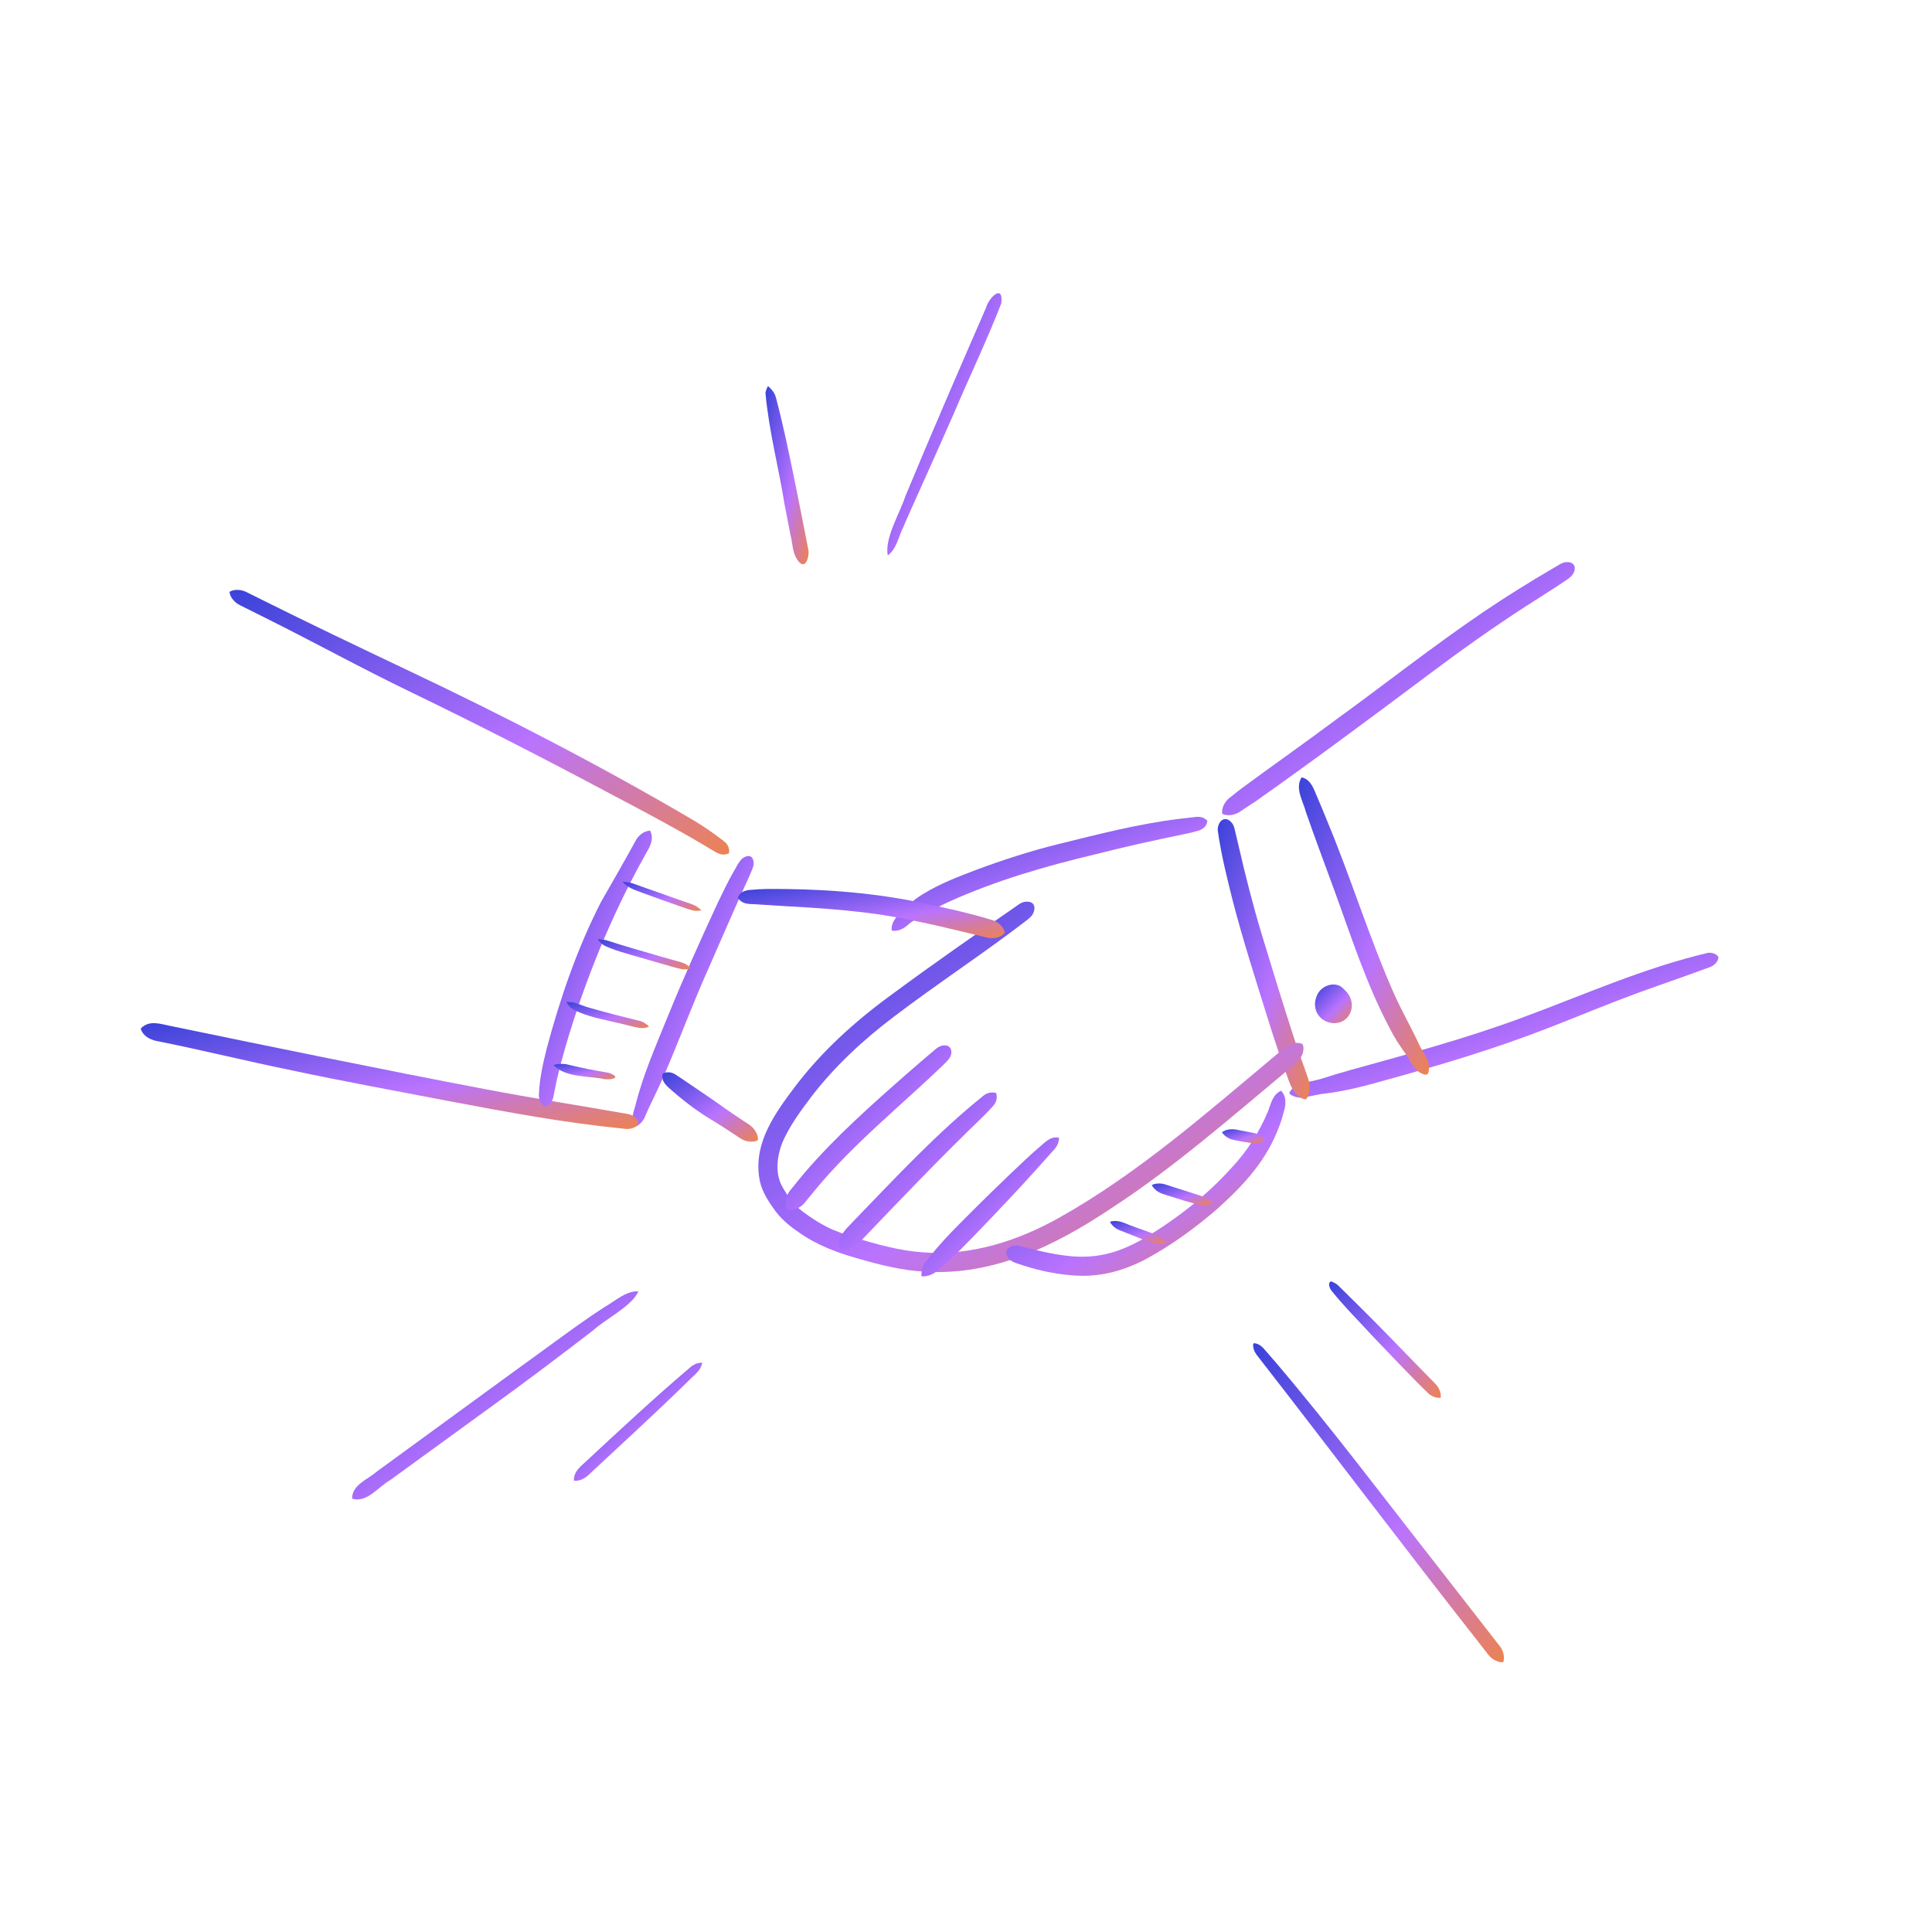 <svg width="140" height="140" viewBox="0 0 140 140" fill="none" xmlns="http://www.w3.org/2000/svg">
<path d="M88.661 59.012C88.633 59.001 88.591 58.989 88.571 58.966C88.559 58.929 88.555 58.888 88.555 58.848C88.557 58.481 88.754 58.136 89.011 57.884C89.303 57.643 89.611 57.419 89.903 57.177C92.182 55.499 94.501 53.873 96.769 52.179C100.342 49.591 103.805 46.851 107.455 44.371C109.141 43.232 110.868 42.154 112.627 41.131C112.835 41.019 113.027 40.874 113.245 40.787C113.512 40.694 113.941 40.689 114.077 40.993C114.233 41.448 113.85 41.824 113.493 42.042C112.595 42.657 111.547 43.296 110.686 43.859C108.201 45.458 105.795 47.177 103.432 48.951C99.318 52.029 95.197 55.102 90.997 58.062C90.716 58.25 90.466 58.41 90.225 58.567C90.059 58.671 89.906 58.797 89.734 58.892C89.41 59.057 89.011 59.136 88.661 59.012Z" fill="url(#paint0_linear_3209_14560)"/>
<path d="M93.847 79.473C93.691 79.423 93.534 79.347 93.422 79.225C93.542 78.915 93.832 78.696 94.13 78.569C94.719 78.393 95.335 78.312 95.921 78.119C96.594 77.902 97.273 77.701 97.955 77.511C102.057 76.376 106.171 75.266 110.167 73.793C114.679 72.132 119.103 70.136 123.799 69.04C124.069 69.029 124.393 69.109 124.527 69.362C124.495 69.737 124.175 70.004 123.833 70.108C122.105 70.749 120.36 71.341 118.629 71.971C116.539 72.739 114.483 73.599 112.409 74.41C108.354 76.002 104.178 77.24 99.981 78.387C98.579 78.792 97.158 79.124 95.706 79.283C95.315 79.353 94.929 79.443 94.54 79.516C94.31 79.56 94.07 79.543 93.847 79.473Z" fill="url(#paint1_linear_3209_14560)"/>
<path d="M94.595 79.665C93.741 79.508 93.484 78.553 93.221 77.847C92.717 76.479 92.27 75.091 91.834 73.701C90.968 70.918 90.076 68.141 89.341 65.32C88.916 63.634 88.494 61.939 88.248 60.216C88.235 60.093 88.244 59.968 88.279 59.849C88.448 59.287 88.925 59.169 89.292 59.666C89.431 59.849 89.465 60.077 89.518 60.293C89.599 60.633 89.68 60.972 89.758 61.313C90.249 63.452 90.79 65.583 91.424 67.685C92.169 70.131 92.914 72.577 93.703 75.009C94.026 76.038 94.414 77.045 94.76 78.065C94.897 78.444 94.96 78.859 94.844 79.252C94.808 79.379 94.754 79.51 94.67 79.613C94.645 79.643 94.632 79.666 94.595 79.665Z" fill="url(#paint2_linear_3209_14560)"/>
<path d="M103.063 77.805C102.425 77.561 102.211 76.863 101.844 76.348C101.416 75.761 101.023 75.151 100.697 74.5C98.974 71.252 97.873 67.733 96.61 64.293C95.942 62.485 95.272 60.679 94.636 58.859C94.428 58.041 93.817 57.141 94.317 56.329C94.317 56.329 94.317 56.329 94.317 56.329C94.983 56.473 95.195 57.152 95.433 57.712C95.713 58.365 95.987 59.021 96.251 59.681C97.947 63.773 99.247 68.022 101.044 72.072C101.589 73.285 102.258 74.437 102.813 75.644C103.032 76.147 103.429 76.578 103.531 77.125C103.561 77.477 103.605 78.087 103.063 77.805Z" fill="url(#paint3_linear_3209_14560)"/>
<path d="M96.548 74.138C95.488 74.019 94.987 72.957 95.479 72.034C95.769 71.463 96.565 71.147 97.144 71.472C97.321 71.6 97.475 71.765 97.621 71.923C98.376 72.847 97.803 74.243 96.548 74.138Z" fill="url(#paint4_linear_3209_14560)"/>
<path d="M67.018 92.148C65.397 92.067 63.817 91.671 62.263 91.225C60.711 90.793 59.173 90.23 57.859 89.278C57.151 88.806 56.498 88.241 56.025 87.529C55.538 86.847 55.1 86.096 55.003 85.251C54.658 82.752 56.164 80.667 57.587 78.774C59.524 76.206 61.932 74.03 64.523 72.137C67.597 69.86 70.741 67.681 73.882 65.498C74.062 65.38 74.283 65.315 74.499 65.341C74.992 65.379 75.05 65.816 74.861 66.197C74.754 66.415 74.548 66.567 74.363 66.717C71.225 69.125 67.909 71.289 64.76 73.685C62.544 75.361 60.484 77.267 58.79 79.477C57.992 80.533 57.196 81.613 56.673 82.837C56.294 83.85 56.147 85.072 56.717 86.042C57.095 86.693 57.536 87.321 58.143 87.777C58.832 88.294 59.564 88.762 60.352 89.113C60.84 89.307 61.333 89.489 61.831 89.652C63.482 90.151 65.16 90.634 66.888 90.75C70.36 91.023 73.784 89.911 76.782 88.223C82.527 84.995 87.481 80.606 92.517 76.405C92.769 76.204 92.994 75.966 93.263 75.789C93.585 75.606 94.001 75.485 94.354 75.647C94.382 75.663 94.386 75.665 94.4 75.693C94.454 75.811 94.462 75.945 94.448 76.072C94.387 76.783 93.736 77.169 93.25 77.599C89.122 81.034 85.075 84.591 80.567 87.531C76.502 90.25 72.037 92.457 67.018 92.148Z" fill="url(#paint5_linear_3209_14560)"/>
<path d="M57.111 87.661C57.088 87.657 57.046 87.653 57.028 87.638C57.012 87.626 57.002 87.589 56.994 87.571C56.8 87.066 57.02 86.503 57.37 86.125C57.683 85.736 57.998 85.349 58.318 84.967C60.56 82.361 63.144 80.069 65.723 77.805C66.257 77.339 66.793 76.875 67.334 76.417C67.666 76.167 67.957 75.78 68.398 75.751C68.735 75.724 68.974 75.944 68.936 76.293C68.938 76.651 68.532 76.988 68.338 77.188C65.224 80.179 61.816 82.897 59.059 86.242C58.792 86.563 58.535 86.891 58.268 87.212C57.984 87.527 57.538 87.729 57.111 87.661Z" fill="url(#paint6_linear_3209_14560)"/>
<path d="M61.023 90.562C60.977 90.554 60.929 90.539 60.89 90.522C60.877 90.511 60.867 90.472 60.86 90.455C60.579 89.589 61.433 88.965 61.939 88.393C64.943 85.288 67.897 82.101 71.273 79.391C71.523 79.184 71.868 79.115 72.177 79.201C72.257 79.396 72.247 79.624 72.169 79.819C72.118 79.949 72.042 80.066 71.945 80.165C71.71 80.432 71.46 80.686 71.209 80.937C68.163 83.866 65.249 86.926 62.328 89.977C62 90.341 61.533 90.653 61.023 90.562Z" fill="url(#paint7_linear_3209_14560)"/>
<path d="M66.78 92.492L66.779 92.491C66.752 92.191 66.822 91.941 66.925 91.68C67.05 91.435 67.251 91.235 67.415 91.016C68.073 90.184 68.803 89.415 69.551 88.665C71.127 87.071 72.625 85.613 74.239 84.096C74.617 83.741 75.002 83.391 75.397 83.055C75.749 82.764 76.107 82.37 76.607 82.427C76.649 82.431 76.696 82.429 76.733 82.448C76.743 82.453 76.749 82.464 76.749 82.475C76.729 82.549 76.724 82.627 76.708 82.701C76.66 82.989 76.477 83.219 76.279 83.423C75.535 84.258 74.789 85.092 74.031 85.915C72.579 87.472 71.107 89.038 69.609 90.545C69.083 91.069 68.534 91.57 67.962 92.045C67.643 92.353 67.207 92.512 66.78 92.492Z" fill="url(#paint8_linear_3209_14560)"/>
<path d="M64.618 67.433C64.55 66.9 64.91 66.453 65.298 66.135C65.76 65.599 66.28 65.147 66.89 64.784C68.102 64.035 69.444 63.526 70.771 63.021C72.661 62.317 74.712 61.656 76.646 61.179C79.58 60.455 82.519 59.691 85.524 59.329C85.848 59.291 86.172 59.256 86.496 59.219C86.808 59.159 87.192 59.179 87.418 59.415C87.44 59.442 87.471 59.46 87.496 59.48C87.484 59.523 87.474 59.57 87.465 59.615C87.388 59.937 87.087 60.135 86.781 60.208C86.438 60.316 86.082 60.389 85.73 60.463C83.597 60.897 81.472 61.373 79.362 61.909C75.752 62.769 72.165 63.805 68.778 65.338C67.904 65.731 67.064 66.239 66.232 66.699C66.036 66.806 65.866 66.949 65.7 67.096C65.404 67.345 65.005 67.507 64.618 67.433Z" fill="url(#paint9_linear_3209_14560)"/>
<path d="M46.009 81.657C45.7 81.175 45.868 80.663 46.029 80.168C46.582 77.902 47.539 75.764 48.41 73.607C49.531 70.859 50.745 68.151 51.995 65.459C52.365 64.689 52.706 63.971 53.121 63.235C53.338 62.889 53.493 62.485 53.797 62.205C54.191 61.917 54.593 61.966 54.611 62.534C54.623 62.757 54.527 62.953 54.444 63.154C54.303 63.495 54.151 63.829 53.996 64.163C53.08 66.168 52.215 68.195 51.326 70.213C50.132 72.867 49.14 75.607 47.97 78.271C47.6 79.093 47.188 79.897 46.82 80.719C46.689 81.121 46.422 81.51 46.009 81.657Z" fill="url(#paint10_linear_3209_14560)"/>
<path d="M52.401 61.921C52.175 61.921 51.973 61.817 51.786 61.701C51.474 61.525 51.168 61.337 50.86 61.152C48.762 59.917 46.61 58.777 44.456 57.643C39.607 55.057 34.72 52.543 29.771 50.153C26.22 48.444 22.769 46.536 19.241 44.78C18.754 44.536 18.266 44.292 17.778 44.049C17.526 43.917 17.253 43.815 17.041 43.62C16.837 43.431 16.655 43.173 16.633 42.888C16.799 42.779 17.003 42.746 17.2 42.745C17.427 42.745 17.649 42.8 17.852 42.901C18.188 43.068 18.525 43.235 18.861 43.403C22.378 45.157 25.925 46.851 29.476 48.536C36.596 51.905 43.611 55.529 50.4 59.527C51.039 59.924 51.662 60.349 52.26 60.806C52.37 60.89 52.487 60.973 52.585 61.071C52.783 61.268 52.895 61.583 52.81 61.849V61.85C52.809 61.857 52.807 61.85 52.806 61.847C52.673 61.877 52.543 61.935 52.401 61.921Z" fill="url(#paint11_linear_3209_14560)"/>
<path d="M45.229 81.792C40.963 81.373 36.741 80.589 32.532 79.791C28.731 79.058 24.922 78.369 21.136 77.561C17.917 76.904 14.728 76.113 11.507 75.465C10.996 75.392 10.462 75.155 10.237 74.662C10.224 74.633 10.198 74.579 10.204 74.547C10.207 74.527 10.233 74.505 10.245 74.49C10.839 73.899 11.651 74.207 12.361 74.345C19.945 75.913 27.53 77.472 35.138 78.921C38.563 79.576 42.009 80.111 45.442 80.716C45.686 80.755 45.929 80.845 46.093 81.038C46.182 81.141 46.271 81.275 46.244 81.414C46.063 81.779 45.595 81.847 45.229 81.792Z" fill="url(#paint12_linear_3209_14560)"/>
<path d="M39.418 80.122C39.134 79.948 39.022 79.59 39.052 79.271C39.101 78.154 39.348 77.054 39.619 75.973C40.59 72.337 41.824 68.739 43.539 65.383C44.4 63.878 45.266 62.376 46.098 60.853C46.304 60.511 46.665 60.227 47.072 60.196C47.085 60.196 47.102 60.191 47.112 60.197C47.12 60.201 47.127 60.221 47.133 60.233C47.414 60.862 47.068 61.404 46.76 61.936C44.309 66.319 42.405 70.991 40.99 75.805C40.754 76.623 40.536 77.445 40.344 78.274C40.27 78.613 40.202 78.953 40.138 79.293C40.103 79.515 40.058 79.745 39.906 79.919C39.816 80.034 39.698 80.121 39.56 80.165C39.512 80.178 39.455 80.141 39.418 80.122Z" fill="url(#paint13_linear_3209_14560)"/>
<path d="M43.874 78.211C42.686 77.947 40.976 78.112 40.102 77.175C40.471 77.064 40.918 77.065 41.288 77.179C42.234 77.405 43.136 77.577 44.084 77.735C44.959 78.022 44.56 78.236 43.874 78.211Z" fill="url(#paint14_linear_3209_14560)"/>
<path d="M46.452 74.499C45.856 74.423 45.278 74.227 44.69 74.105C43.641 73.859 42.562 73.672 41.594 73.176C41.363 73.061 41.17 72.863 41.058 72.631C41.05 72.616 41.036 72.591 41.06 72.59C41.062 72.591 41.056 72.593 41.056 72.595C41.056 72.595 41.056 72.595 41.056 72.595C41.23 72.634 41.416 72.604 41.592 72.651C41.949 72.753 42.29 72.907 42.649 73.007C43.226 73.179 43.81 73.329 44.39 73.486C45.064 73.667 45.746 73.819 46.42 73.993C46.655 74.073 46.87 74.213 47.036 74.396C46.855 74.473 46.651 74.504 46.452 74.499Z" fill="url(#paint15_linear_3209_14560)"/>
<path d="M49.526 70.244C48.966 70.168 48.431 69.953 47.883 69.817C47.179 69.616 46.474 69.412 45.77 69.208C45.227 69.049 44.681 68.895 44.156 68.682C43.975 68.607 43.789 68.539 43.634 68.415C43.516 68.313 43.371 68.186 43.328 68.033C43.328 68.023 43.355 68.008 43.34 68.025C43.341 68.044 43.377 68.048 43.389 68.054C43.633 68.093 43.867 68.093 44.097 68.183C45.328 68.586 46.577 68.931 47.819 69.297C48.346 69.449 48.874 69.596 49.403 69.744C49.657 69.82 49.887 69.977 50.066 70.171C49.895 70.23 49.708 70.253 49.526 70.244Z" fill="url(#paint16_linear_3209_14560)"/>
<path d="M50.286 65.991C49.773 65.882 49.285 65.66 48.785 65.501C48.127 65.27 47.47 65.038 46.817 64.797C46.255 64.565 45.609 64.433 45.184 63.971C45.177 63.963 45.099 63.886 45.134 63.88C45.146 63.881 45.149 63.882 45.138 63.886C45.308 63.928 45.488 63.92 45.659 63.962C45.847 64.002 46.023 64.079 46.205 64.141C47.196 64.493 48.187 64.845 49.179 65.193C49.605 65.362 50.069 65.453 50.469 65.679C50.596 65.76 50.718 65.859 50.816 65.971C50.641 66.006 50.463 66.013 50.286 65.991Z" fill="url(#paint17_linear_3209_14560)"/>
<path d="M71.569 67.951C68.469 67.207 65.373 66.407 62.194 66.073C59.575 65.77 57.108 65.695 54.514 65.515C54.055 65.507 53.749 65.447 53.458 65.061C53.458 65.062 53.457 65.065 53.456 65.063C53.455 65.063 53.455 65.061 53.455 65.061C53.449 65.052 53.458 65.042 53.461 65.035C53.472 65.011 53.487 64.986 53.499 64.961C53.674 64.596 54.086 64.49 54.459 64.48C54.818 64.446 55.179 64.424 55.539 64.418C59.215 64.394 62.905 64.634 66.513 65.363C68.363 65.758 70.222 66.146 72.03 66.712C72.397 66.865 72.755 67.191 72.812 67.598C72.524 67.953 72.001 68.039 71.569 67.951Z" fill="url(#paint18_linear_3209_14560)"/>
<path d="M54.127 82.691C53.921 82.649 53.735 82.553 53.565 82.434C52.972 82.042 52.379 81.649 51.775 81.275C50.701 80.65 49.701 79.905 48.765 79.09C48.376 78.746 47.887 78.411 48.012 77.819C48.012 77.819 48.012 77.819 48.013 77.819C48.265 77.635 48.655 77.682 48.912 77.843C49.159 77.997 49.4 78.163 49.641 78.326C50.473 78.899 51.298 79.44 52.118 80.02C52.747 80.474 53.391 80.907 54.038 81.333C54.211 81.448 54.393 81.554 54.538 81.705C54.759 81.943 54.938 82.26 54.923 82.593C54.919 82.634 54.9 82.633 54.862 82.652C54.63 82.751 54.369 82.741 54.127 82.691Z" fill="url(#paint19_linear_3209_14560)"/>
<path d="M77.619 92.41C76.285 92.301 74.97 91.997 73.707 91.554C73.482 91.481 73.258 91.391 73.101 91.205C72.935 91.023 72.821 90.702 73.018 90.501C73.3 90.198 73.739 90.227 74.101 90.339C74.417 90.417 74.731 90.499 75.048 90.576C75.697 90.734 76.349 90.873 77.012 90.961C79.305 91.291 80.976 90.844 82.966 89.701C85.311 88.298 87.487 86.589 89.311 84.549C90.387 83.392 91.246 82.048 91.858 80.592C92.111 79.989 92.171 79.369 92.825 79.039C93.258 79.472 93.177 80.085 93.016 80.611C92.934 80.925 92.843 81.237 92.727 81.541C91.814 84.062 90.193 85.803 88.243 87.571C86.625 88.971 84.881 90.247 82.995 91.263C81.263 92.15 79.574 92.591 77.619 92.41Z" fill="url(#paint20_linear_3209_14560)"/>
<path d="M83.641 90.071C83.271 89.987 82.912 89.865 82.564 89.714C82.066 89.507 81.559 89.323 81.06 89.119C80.796 89.003 80.567 88.79 80.43 88.538C80.93 88.359 81.41 88.593 81.869 88.777C82.566 89.063 83.306 89.244 83.978 89.587C84.178 89.698 84.32 89.885 84.494 90.023C84.494 90.023 84.494 90.023 84.494 90.023C84.496 90.024 84.497 90.025 84.498 90.025C84.236 90.098 83.92 90.143 83.641 90.071Z" fill="url(#paint21_linear_3209_14560)"/>
<path d="M87.134 87.337C86.296 87.189 85.488 86.9 84.677 86.65C84.436 86.564 84.178 86.513 83.955 86.382C83.749 86.262 83.566 86.083 83.461 85.87C83.706 85.758 83.983 85.736 84.247 85.779C84.53 85.838 84.798 85.955 85.076 86.035C85.601 86.203 86.128 86.363 86.652 86.537C86.901 86.629 87.164 86.687 87.4 86.809C87.59 86.908 87.739 87.066 87.897 87.204C87.658 87.285 87.395 87.368 87.134 87.337Z" fill="url(#paint22_linear_3209_14560)"/>
<path d="M90.802 82.847C90.256 82.755 89.698 82.696 89.167 82.541C88.919 82.441 88.686 82.276 88.547 82.045C88.89 81.802 89.336 81.785 89.732 81.885C90.135 81.961 90.538 82.035 90.939 82.119C91.151 82.163 91.343 82.278 91.498 82.426C91.547 82.469 91.59 82.527 91.648 82.556C91.648 82.556 91.648 82.555 91.649 82.555C91.649 82.555 91.649 82.555 91.65 82.555C91.651 82.553 91.65 82.547 91.653 82.549C91.667 82.581 91.627 82.601 91.602 82.618C91.376 82.799 91.088 82.887 90.802 82.847Z" fill="url(#paint23_linear_3209_14560)"/>
<path d="M25.516 108.601C25.5 107.604 26.632 107.217 27.276 106.657C29.126 105.309 30.975 103.959 32.824 102.609C35.242 100.838 37.668 99.079 40.092 97.318C41.323 96.423 42.551 95.52 43.832 94.697C44.605 94.262 45.33 93.553 46.258 93.569C45.858 94.602 43.858 95.596 42.969 96.413C40.531 98.289 38.076 100.143 35.582 101.942C33.144 103.715 30.702 105.485 28.265 107.261C27.401 107.745 26.608 108.92 25.516 108.601Z" fill="url(#paint24_linear_3209_14560)"/>
<path d="M41.588 107.297L41.587 107.296C41.554 106.641 42.08 106.259 42.509 105.859C43.723 104.729 44.941 103.601 46.167 102.483C47.412 101.35 48.668 100.229 49.952 99.141C50.201 98.915 50.51 98.736 50.856 98.752C50.881 98.751 50.911 98.768 50.891 98.791C50.887 98.798 50.889 98.819 50.883 98.801C50.83 98.941 50.787 99.085 50.707 99.215C50.467 99.559 50.121 99.815 49.833 100.119C48.603 101.321 47.353 102.504 46.094 103.676C44.991 104.704 43.883 105.727 42.781 106.756C42.473 107.081 42.053 107.35 41.588 107.297Z" fill="url(#paint25_linear_3209_14560)"/>
<path d="M108.201 120.234C107.995 120.107 107.849 119.912 107.705 119.721C107.516 119.479 107.327 119.237 107.138 118.994C101.763 112.156 96.531 105.207 91.191 98.343C91.034 98.14 90.87 97.931 90.827 97.671C90.811 97.588 90.8 97.499 90.807 97.413C90.809 97.371 90.843 97.339 90.886 97.335C91.256 97.357 91.529 97.653 91.749 97.923C91.965 98.169 92.181 98.415 92.393 98.663C96.469 103.448 100.236 108.486 104.119 113.425C105.655 115.405 107.2 117.377 108.735 119.357C108.943 119.669 109.053 120.082 108.932 120.447C108.673 120.477 108.418 120.369 108.201 120.234Z" fill="url(#paint26_linear_3209_14560)"/>
<path d="M103.578 101.043C102.169 99.684 100.832 98.24 99.472 96.828C98.452 95.716 97.373 94.645 96.434 93.465C96.352 93.307 96.258 93.095 96.351 92.927C96.39 92.859 96.48 92.839 96.539 92.884C96.71 92.958 96.874 93.046 97.005 93.183C97.792 93.957 98.58 94.73 99.358 95.513C100.914 97.081 102.44 98.681 103.992 100.255C104.262 100.521 104.44 100.903 104.404 101.287L104.404 101.287C104.111 101.317 103.816 101.207 103.578 101.043Z" fill="url(#paint27_linear_3209_14560)"/>
<path d="M57.789 40.575C57.411 40.057 57.441 39.365 57.281 38.764C57.139 38.035 56.998 37.305 56.858 36.576C56.427 33.875 55.705 31.173 55.469 28.463C55.503 28.287 55.568 28.123 55.651 27.974C55.908 28.199 56.145 28.466 56.226 28.809C56.705 30.599 57.11 32.526 57.479 34.317C57.855 36.159 58.22 38.002 58.577 39.847C58.661 40.397 58.335 41.4 57.789 40.575Z" fill="url(#paint28_linear_3209_14560)"/>
<path d="M64.332 40.25C64.086 39.011 65.211 37.176 65.612 35.947C67.51 31.368 69.484 26.823 71.462 22.279C71.659 21.555 72.738 20.522 72.555 21.989C71.516 24.668 70.26 27.275 69.136 29.925C68.236 31.975 67.32 34.018 66.401 36.06C66.085 36.764 65.767 37.468 65.465 38.178C65.11 38.876 64.988 39.763 64.332 40.25Z" fill="url(#paint29_linear_3209_14560)"/>
<defs>
<linearGradient id="paint0_linear_3209_14560" x1="80.887" y1="34.655" x2="110.406" y2="76.84" gradientUnits="userSpaceOnUse">
<stop offset="0.147" stop-color="#2D3DD5"/>
<stop offset="0.52" stop-color="#B973FF"/>
<stop offset="0.846" stop-color="#FF8811"/>
</linearGradient>
<linearGradient id="paint1_linear_3209_14560" x1="84.091" y1="65.561" x2="94.776" y2="98.021" gradientUnits="userSpaceOnUse">
<stop offset="0.147" stop-color="#2D3DD5"/>
<stop offset="0.52" stop-color="#B973FF"/>
<stop offset="0.846" stop-color="#FF8811"/>
</linearGradient>
<linearGradient id="paint2_linear_3209_14560" x1="86.243" y1="52.624" x2="107.273" y2="59.698" gradientUnits="userSpaceOnUse">
<stop offset="0.147" stop-color="#2D3DD5"/>
<stop offset="0.52" stop-color="#B973FF"/>
<stop offset="0.846" stop-color="#FF8811"/>
</linearGradient>
<linearGradient id="paint3_linear_3209_14560" x1="91.299" y1="49.191" x2="118.861" y2="61.55" gradientUnits="userSpaceOnUse">
<stop offset="0.147" stop-color="#2D3DD5"/>
<stop offset="0.52" stop-color="#B973FF"/>
<stop offset="0.846" stop-color="#FF8811"/>
</linearGradient>
<linearGradient id="paint4_linear_3209_14560" x1="94.488" y1="70.413" x2="99.287" y2="75.104" gradientUnits="userSpaceOnUse">
<stop offset="0.147" stop-color="#2D3DD5"/>
<stop offset="0.52" stop-color="#B973FF"/>
<stop offset="0.846" stop-color="#FF8811"/>
</linearGradient>
<linearGradient id="paint5_linear_3209_14560" x1="43.103" y1="56.444" x2="85.446" y2="120.35" gradientUnits="userSpaceOnUse">
<stop offset="0.147" stop-color="#2D3DD5"/>
<stop offset="0.52" stop-color="#B973FF"/>
<stop offset="0.846" stop-color="#FF8811"/>
</linearGradient>
<linearGradient id="paint6_linear_3209_14560" x1="53.316" y1="71.798" x2="73.734" y2="92.9" gradientUnits="userSpaceOnUse">
<stop offset="0.147" stop-color="#2D3DD5"/>
<stop offset="0.52" stop-color="#B973FF"/>
<stop offset="0.846" stop-color="#FF8811"/>
</linearGradient>
<linearGradient id="paint7_linear_3209_14560" x1="57.376" y1="75.384" x2="76.921" y2="95.453" gradientUnits="userSpaceOnUse">
<stop offset="0.147" stop-color="#2D3DD5"/>
<stop offset="0.52" stop-color="#B973FF"/>
<stop offset="0.846" stop-color="#FF8811"/>
</linearGradient>
<linearGradient id="paint8_linear_3209_14560" x1="63.781" y1="79.085" x2="81.033" y2="96.607" gradientUnits="userSpaceOnUse">
<stop offset="0.147" stop-color="#2D3DD5"/>
<stop offset="0.52" stop-color="#B973FF"/>
<stop offset="0.846" stop-color="#FF8811"/>
</linearGradient>
<linearGradient id="paint9_linear_3209_14560" x1="57.743" y1="56.454" x2="66.606" y2="81.636" gradientUnits="userSpaceOnUse">
<stop offset="0.147" stop-color="#2D3DD5"/>
<stop offset="0.52" stop-color="#B973FF"/>
<stop offset="0.846" stop-color="#FF8811"/>
</linearGradient>
<linearGradient id="paint10_linear_3209_14560" x1="43.203" y1="55.532" x2="68.681" y2="67.217" gradientUnits="userSpaceOnUse">
<stop offset="0.147" stop-color="#2D3DD5"/>
<stop offset="0.52" stop-color="#B973FF"/>
<stop offset="0.846" stop-color="#FF8811"/>
</linearGradient>
<linearGradient id="paint11_linear_3209_14560" x1="5.771" y1="36.393" x2="32.561" y2="88.261" gradientUnits="userSpaceOnUse">
<stop offset="0.147" stop-color="#2D3DD5"/>
<stop offset="0.52" stop-color="#B973FF"/>
<stop offset="0.846" stop-color="#FF8811"/>
</linearGradient>
<linearGradient id="paint12_linear_3209_14560" x1="-0.611" y1="71.601" x2="4.614" y2="96.789" gradientUnits="userSpaceOnUse">
<stop offset="0.147" stop-color="#2D3DD5"/>
<stop offset="0.52" stop-color="#B973FF"/>
<stop offset="0.846" stop-color="#FF8811"/>
</linearGradient>
<linearGradient id="paint13_linear_3209_14560" x1="36.59" y1="53.578" x2="61.042" y2="63.86" gradientUnits="userSpaceOnUse">
<stop offset="0.147" stop-color="#2D3DD5"/>
<stop offset="0.52" stop-color="#B973FF"/>
<stop offset="0.846" stop-color="#FF8811"/>
</linearGradient>
<linearGradient id="paint14_linear_3209_14560" x1="38.756" y1="76.722" x2="39.639" y2="80.345" gradientUnits="userSpaceOnUse">
<stop offset="0.147" stop-color="#2D3DD5"/>
<stop offset="0.52" stop-color="#B973FF"/>
<stop offset="0.846" stop-color="#FF8811"/>
</linearGradient>
<linearGradient id="paint15_linear_3209_14560" x1="39.25" y1="71.957" x2="41.105" y2="77.924" gradientUnits="userSpaceOnUse">
<stop offset="0.147" stop-color="#2D3DD5"/>
<stop offset="0.52" stop-color="#B973FF"/>
<stop offset="0.846" stop-color="#FF8811"/>
</linearGradient>
<linearGradient id="paint16_linear_3209_14560" x1="41.307" y1="67.279" x2="43.537" y2="74.195" gradientUnits="userSpaceOnUse">
<stop offset="0.147" stop-color="#2D3DD5"/>
<stop offset="0.52" stop-color="#B973FF"/>
<stop offset="0.846" stop-color="#FF8811"/>
</linearGradient>
<linearGradient id="paint17_linear_3209_14560" x1="43.418" y1="63.177" x2="45.755" y2="69.601" gradientUnits="userSpaceOnUse">
<stop offset="0.147" stop-color="#2D3DD5"/>
<stop offset="0.52" stop-color="#B973FF"/>
<stop offset="0.846" stop-color="#FF8811"/>
</linearGradient>
<linearGradient id="paint18_linear_3209_14560" x1="47.645" y1="63.235" x2="49.772" y2="75.072" gradientUnits="userSpaceOnUse">
<stop offset="0.147" stop-color="#2D3DD5"/>
<stop offset="0.52" stop-color="#B973FF"/>
<stop offset="0.846" stop-color="#FF8811"/>
</linearGradient>
<linearGradient id="paint19_linear_3209_14560" x1="45.913" y1="76.035" x2="54.033" y2="87.516" gradientUnits="userSpaceOnUse">
<stop offset="0.147" stop-color="#2D3DD5"/>
<stop offset="0.52" stop-color="#B973FF"/>
<stop offset="0.846" stop-color="#FF8811"/>
</linearGradient>
<linearGradient id="paint20_linear_3209_14560" x1="66.845" y1="74.597" x2="87.791" y2="107.004" gradientUnits="userSpaceOnUse">
<stop offset="0.147" stop-color="#2D3DD5"/>
<stop offset="0.52" stop-color="#B973FF"/>
<stop offset="0.846" stop-color="#FF8811"/>
</linearGradient>
<linearGradient id="paint21_linear_3209_14560" x1="79.209" y1="87.933" x2="81.109" y2="92.785" gradientUnits="userSpaceOnUse">
<stop offset="0.147" stop-color="#2D3DD5"/>
<stop offset="0.52" stop-color="#B973FF"/>
<stop offset="0.846" stop-color="#FF8811"/>
</linearGradient>
<linearGradient id="paint22_linear_3209_14560" x1="82.13" y1="85.233" x2="83.818" y2="90.077" gradientUnits="userSpaceOnUse">
<stop offset="0.147" stop-color="#2D3DD5"/>
<stop offset="0.52" stop-color="#B973FF"/>
<stop offset="0.846" stop-color="#FF8811"/>
</linearGradient>
<linearGradient id="paint23_linear_3209_14560" x1="87.614" y1="81.487" x2="88.645" y2="84.68" gradientUnits="userSpaceOnUse">
<stop offset="0.147" stop-color="#2D3DD5"/>
<stop offset="0.52" stop-color="#B973FF"/>
<stop offset="0.846" stop-color="#FF8811"/>
</linearGradient>
<linearGradient id="paint24_linear_3209_14560" x1="19.293" y1="88.572" x2="43.682" y2="122.962" gradientUnits="userSpaceOnUse">
<stop offset="0.147" stop-color="#2D3DD5"/>
<stop offset="0.52" stop-color="#B973FF"/>
<stop offset="0.846" stop-color="#FF8811"/>
</linearGradient>
<linearGradient id="paint25_linear_3209_14560" x1="38.792" y1="95.918" x2="53.355" y2="112.178" gradientUnits="userSpaceOnUse">
<stop offset="0.147" stop-color="#2D3DD5"/>
<stop offset="0.52" stop-color="#B973FF"/>
<stop offset="0.846" stop-color="#FF8811"/>
</linearGradient>
<linearGradient id="paint26_linear_3209_14560" x1="85.352" y1="89.678" x2="124.052" y2="120.887" gradientUnits="userSpaceOnUse">
<stop offset="0.147" stop-color="#2D3DD5"/>
<stop offset="0.52" stop-color="#B973FF"/>
<stop offset="0.846" stop-color="#FF8811"/>
</linearGradient>
<linearGradient id="paint27_linear_3209_14560" x1="93.884" y1="90.067" x2="108.327" y2="104.289" gradientUnits="userSpaceOnUse">
<stop offset="0.147" stop-color="#2D3DD5"/>
<stop offset="0.52" stop-color="#B973FF"/>
<stop offset="0.846" stop-color="#FF8811"/>
</linearGradient>
<linearGradient id="paint28_linear_3209_14560" x1="54.532" y1="23.696" x2="64.866" y2="26.258" gradientUnits="userSpaceOnUse">
<stop offset="0.147" stop-color="#2D3DD5"/>
<stop offset="0.52" stop-color="#B973FF"/>
<stop offset="0.846" stop-color="#FF8811"/>
</linearGradient>
<linearGradient id="paint29_linear_3209_14560" x1="61.813" y1="14.949" x2="86.062" y2="25.782" gradientUnits="userSpaceOnUse">
<stop offset="0.147" stop-color="#2D3DD5"/>
<stop offset="0.52" stop-color="#B973FF"/>
<stop offset="0.846" stop-color="#FF8811"/>
</linearGradient>
</defs>
</svg>

